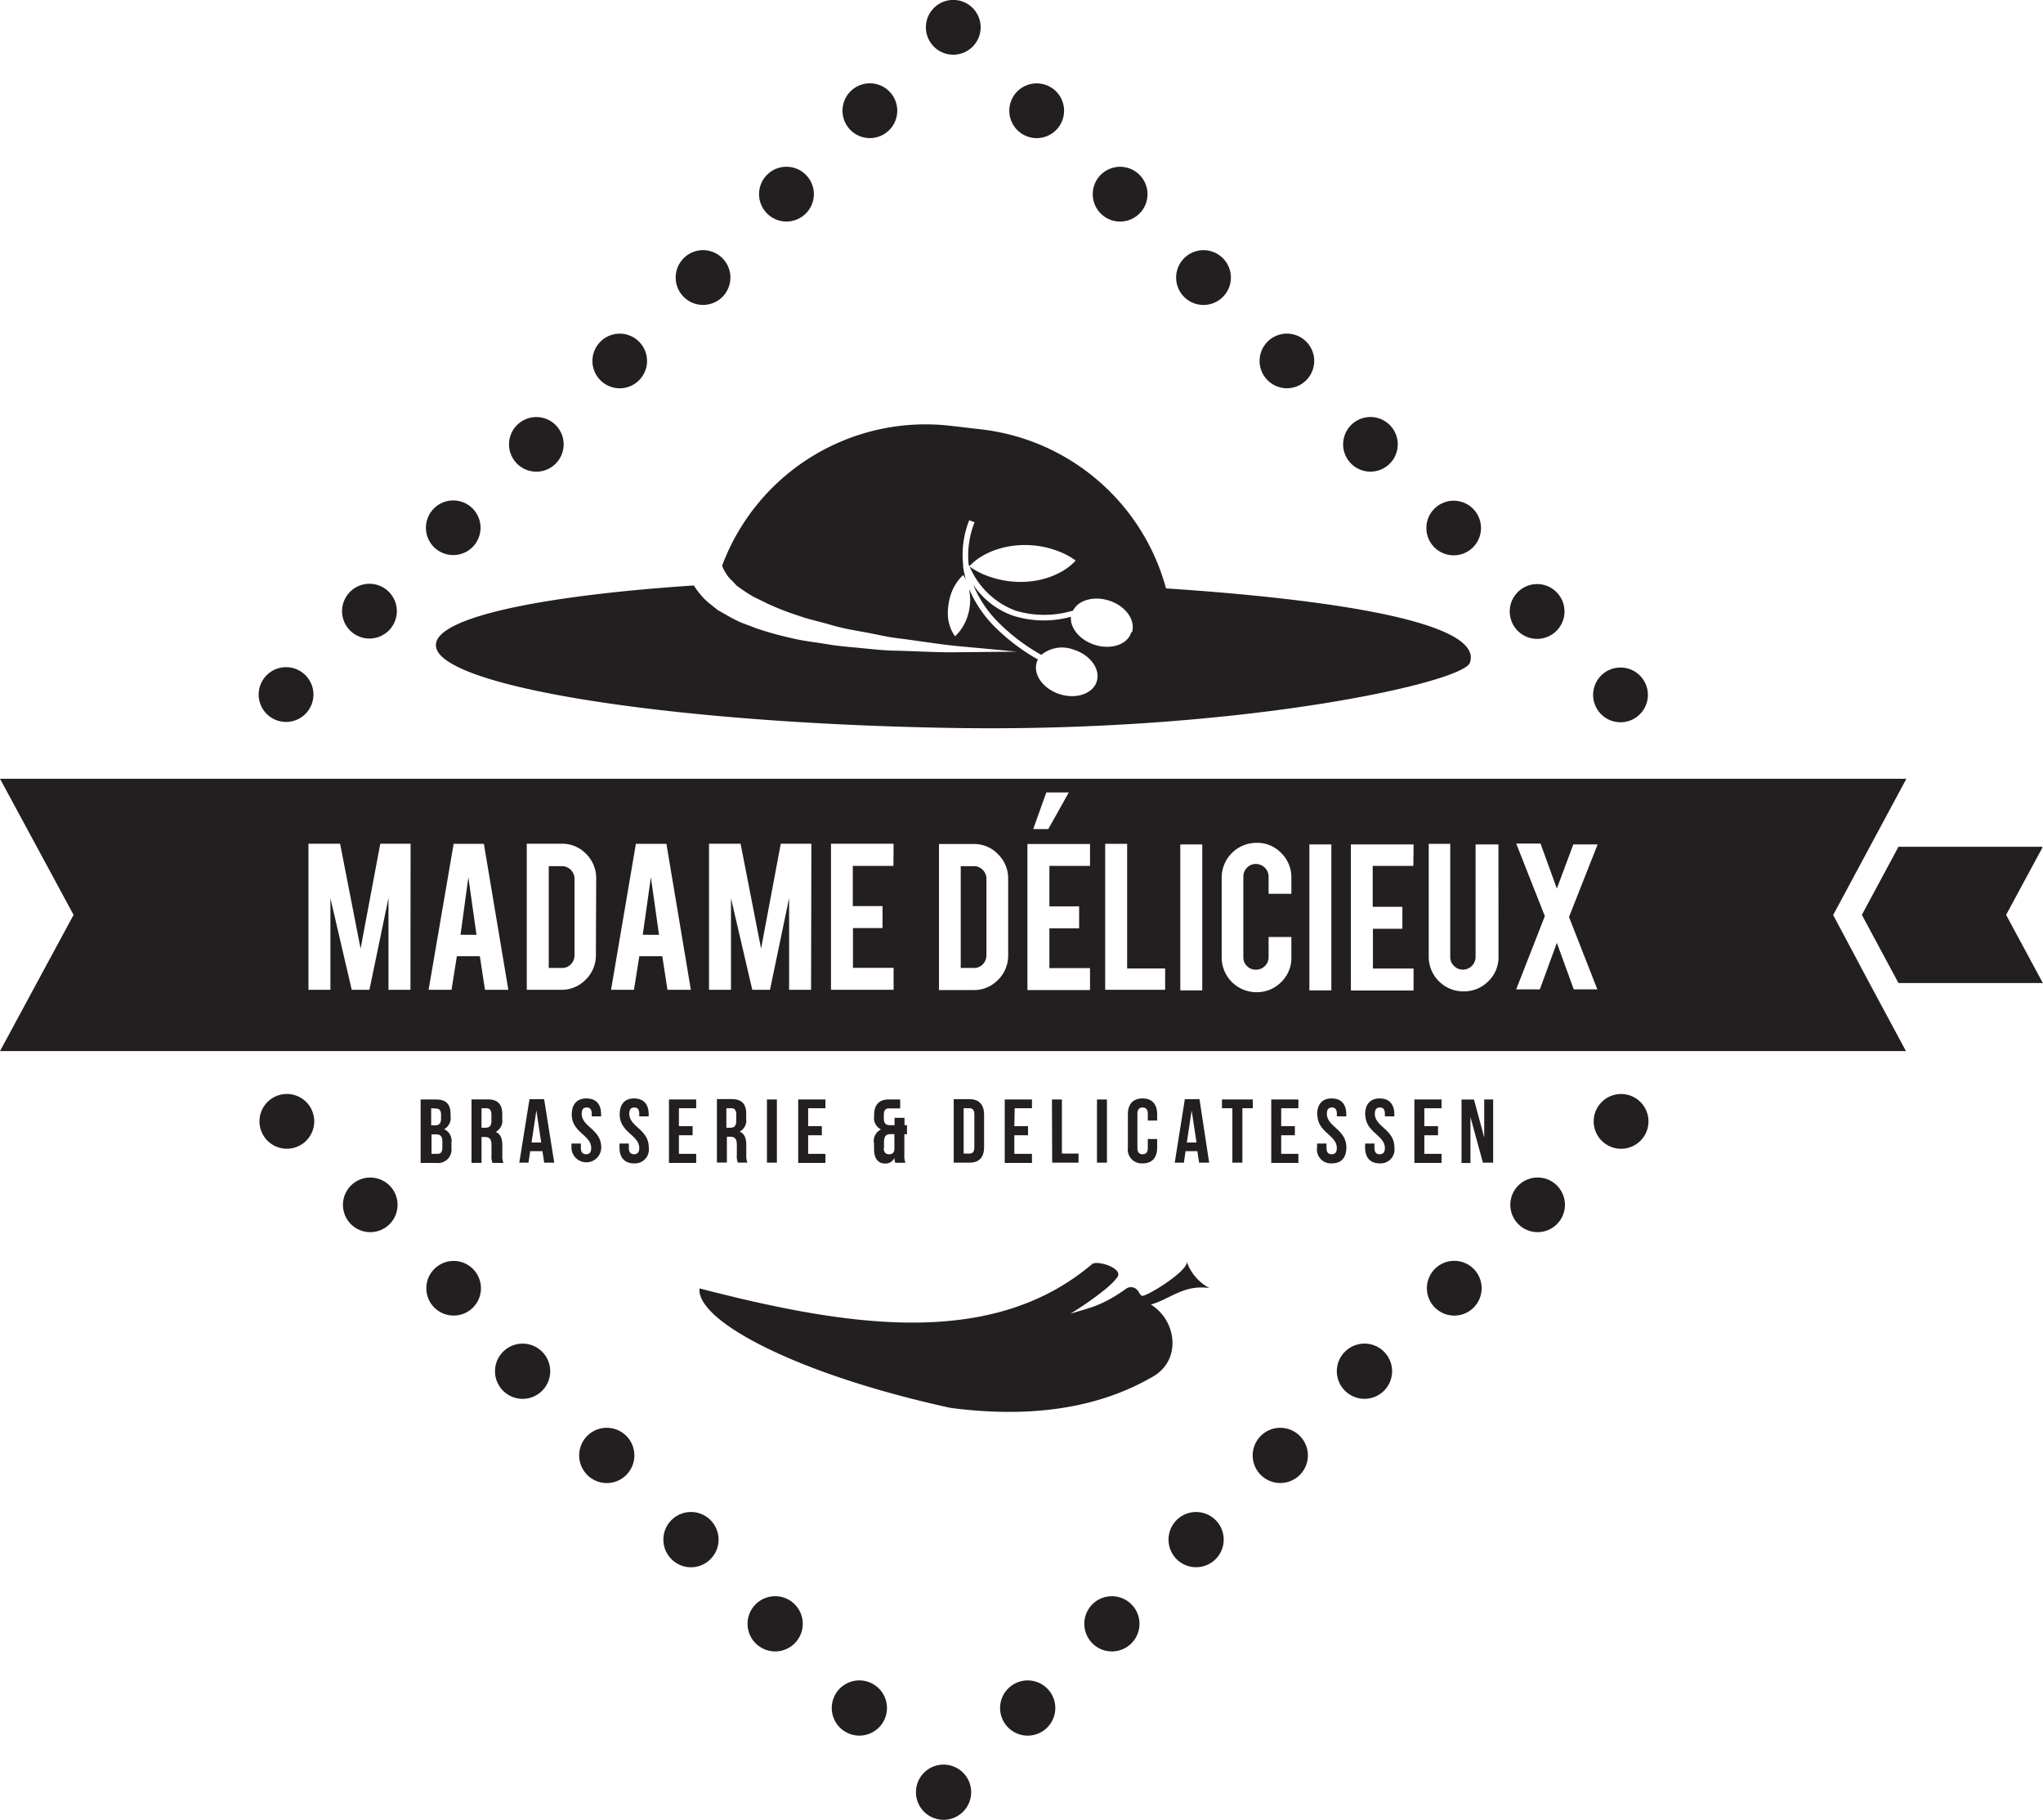 <svg id="Laag_1" data-name="Laag 1" xmlns="http://www.w3.org/2000/svg" viewBox="0 0 279.04 248.55"><defs><style>.cls-1{fill:#231f20;}</style></defs><path class="cls-1" d="M163.72,81c25.29,1.68,43.35,5,41.5,10.16-1,2.76-31.78,9.56-70.81,8.9S63.87,94.3,64,88.73C64,85,78.19,82,99.23,80.6a8.63,8.63,0,0,0,.71,1,8.44,8.44,0,0,0,1.64,1.63l.94.75,1,.56a21,21,0,0,0,2.1,1.1l2.22.84a43.29,43.29,0,0,0,4.69,1.3c1.61.41,3.25.56,4.88.84s3.26.39,4.85.55,3.17.33,4.69.34c3,.08,5.88.26,8.32.21l8.08-.08s-3.21-.31-8-.75c-2.4-.22-5.18-.69-8.17-1.07-1.5-.16-3-.55-4.57-.83s-3.12-.54-4.65-1-3.09-.76-4.53-1.29a38.13,38.13,0,0,1-4.15-1.62c-.63-.32-1.27-.62-1.87-.92a18,18,0,0,1-1.58-1l-.74-.52L104.5,80a4.25,4.25,0,0,1-.91-1.1,4.34,4.34,0,0,1-.5-1A29.66,29.66,0,0,1,134.34,58.8l4.22.49A29.69,29.69,0,0,1,163.72,81m-4.65,6c.52-1.68-.89-3.63-3.15-4.34-2.09-.66-4.18-.05-4.9,1.37a13.6,13.6,0,0,1-7.88,0,11,11,0,0,1-6.24-6,10.45,10.45,0,0,0,1.93,1.07,13,13,0,0,0,5.67,1,11.76,11.76,0,0,0,3.55-.73,10.4,10.4,0,0,0,1.71-.84,7.77,7.77,0,0,0,1.62-1.33,10,10,0,0,0-2-1.13,14.18,14.18,0,0,0-1.94-.64,12.93,12.93,0,0,0-3.73-.33,12.09,12.09,0,0,0-3.55.74,10.4,10.4,0,0,0-1.71.84,7.7,7.7,0,0,0-1.59,1.29,1,1,0,0,0-.1-.21,12.33,12.33,0,0,1,.81-5.79l-.73-.28a12.84,12.84,0,0,0-.82,6.2l0,0L136,78a12.7,12.7,0,0,0,.39,1.81,3.59,3.59,0,0,0-.39-.63,6.29,6.29,0,0,0-.85,1,7.18,7.18,0,0,0-.57,1,7.41,7.41,0,0,0-.58,2.1,6.8,6.8,0,0,0,0,2.11,6.16,6.16,0,0,0,.31,1.07,4.49,4.49,0,0,0,.6,1.08,5.89,5.89,0,0,0,.85-1,6.69,6.69,0,0,0,.57-1,7,7,0,0,0,.58-2.09,6.57,6.57,0,0,0-.06-2.12l0-.19a16.5,16.5,0,0,0,3.63,5.26,27.48,27.48,0,0,0,5.74,4.31,2.38,2.38,0,0,0-.16.4c-.52,1.68.89,3.62,3.15,4.34s4.53-.07,5.05-1.75-.89-3.62-3.15-4.33a4.46,4.46,0,0,0-4.42.71,26.41,26.41,0,0,1-5.66-4.23,15.71,15.71,0,0,1-3.65-5.36,10.94,10.94,0,0,0,5.48,4.25,14,14,0,0,0,7.87.14c-.13,1.55,1.22,3.18,3.25,3.83,2.27.72,4.53-.06,5-1.74m124.43,47.8-4.95-9.18,4.95-9.17v-.13H263.76l-5,9.3,5,9.31H283.5ZM93.36,120.45l1.11,7.86H92.25Zm45.33-1a1.71,1.71,0,0,1,.5,1.23v10.43a1.72,1.72,0,0,1-.49,1.22,1.62,1.62,0,0,1-1.21.51h-1.81v-13.9h1.81A1.61,1.61,0,0,1,138.69,119.45Zm-78.15-3.58H56.4L53.71,130.2l-2.8-14.33H46.59v19.95h3v-12.5l2.91,12.5h2.42l2.6-12.53v12.53h3Zm13.35,19.95-3.34-19.93H66.42L63,135.82h3.13l.73-4.58H70l.7,4.58Zm12-15.19a4.61,4.61,0,0,0-1.37-3.36,4.53,4.53,0,0,0-3.35-1.4H76.41v19.95h4.72a4.52,4.52,0,0,0,3.34-1.4,4.64,4.64,0,0,0,1.38-3.37Zm12.93,15.19-3.34-19.93H91.31l-3.39,19.93h3.13l.73-4.58h3.14l.7,4.58Zm16.46-19.95H111.1l-2.69,14.33-2.8-14.33H101.3v19.95h3v-12.5l2.91,12.5h2.42l2.61-12.53v12.53h3Zm11.23,0h-8.55v19.95h8.55v-3h-5.55v-5.43H125v-3h-4.06V118.9h5.55Zm20.86-7-1.79,5h2.06l2.8-5Zm-5.21,11.8a4.62,4.62,0,0,0-1.38-3.36,4.51,4.51,0,0,0-3.34-1.4h-4.73v19.95h4.73a4.56,4.56,0,0,0,3.34-1.4,4.64,4.64,0,0,0,1.38-3.37Zm11.18-4.76h-8.55v19.95h8.55v-3h-5.55v-5.43h4.06v-3h-4.06V118.9h5.55Zm10.26,17h-5.19V115.89h-3v19.93h8.19Zm5.07-16.94h-3v19.93h3Zm12.17,4.55a4.61,4.61,0,0,0-1.38-3.37,4.54,4.54,0,0,0-3.37-1.4,4.76,4.76,0,0,0-4.77,4.77v10.88a4.75,4.75,0,0,0,4.77,4.75,4.64,4.64,0,0,0,3.36-1.38,4.57,4.57,0,0,0,1.39-3.37v-2.79h-3.11v2.75a1.64,1.64,0,0,1-.51,1.22,1.71,1.71,0,0,1-1.23.5,1.66,1.66,0,0,1-1.21-.5,1.63,1.63,0,0,1-.5-1.22V120.37a1.66,1.66,0,0,1,.5-1.22,1.63,1.63,0,0,1,1.21-.51,1.74,1.74,0,0,1,1.74,1.73v2.34h3.11Zm5.46-4.55h-3v19.93h3Zm11.23,0h-8.56v19.95h8.56v-3h-5.55v-5.43H196v-3h-4.05V118.9h5.55Zm11.59,0H206v15.38a1.74,1.74,0,0,1-1.72,1.72,1.68,1.68,0,0,1-1.23-.51,1.63,1.63,0,0,1-.51-1.21V115.89h-2.94V131.3a4.73,4.73,0,0,0,4.76,4.74,4.66,4.66,0,0,0,3.37-1.37,4.53,4.53,0,0,0,1.4-3.37Zm9.64,9.91,3.91-9.91h-3.32L217.1,122l-2.23-6.15h-3.32l3.91,9.91-3.91,10h3.23l2.32-6.35,2.31,6.35h3.22ZM82.43,119.45a1.71,1.71,0,0,1,.5,1.23v10.43a1.77,1.77,0,0,1-.49,1.22,1.63,1.63,0,0,1-1.21.51H79.41v-13.9h1.82A1.64,1.64,0,0,1,82.43,119.45Zm-14,1,1.11,7.86H67.36Zm191.35,14.44,5,9.3H4.46l10.05-18.6L4.46,107H264.84l-5,9.3-5,9.31ZM100,176.65c-.38,4.38,13.13,11.65,34.26,16.27,9.36,1.23,19.1.62,27.39-4.11,4.3-2.22,3.56-7.82,0-10,2.65-.75,4.49-2.76,8-2.25a6.53,6.53,0,0,1-3.09-3.57c.07,1.39-5.94,5-6.17,4.61-.55-.49-.21-.44-.76-.93a1.15,1.15,0,0,0-1.39,0c-3.57,2.54-5.29,2.62-7.6,3.41,2-1.23,5.35-3.53,6.34-4.89,1.21-1.31-2.86-2.56-3.42-1.85-13.68,11.53-33.17,8.54-53.58,3.26M69,70.08a3.73,3.73,0,1,0,0,5.28,3.73,3.73,0,0,0,0-5.28M57.57,81.47a3.74,3.74,0,1,0,0,5.28,3.74,3.74,0,0,0,0-5.28M46.18,92.86a3.74,3.74,0,1,0,0,5.28,3.74,3.74,0,0,0,0-5.28M91.74,47.3a3.73,3.73,0,1,0,0,5.28,3.73,3.73,0,0,0,0-5.28M80.35,58.69a3.73,3.73,0,1,0,0,5.28,3.73,3.73,0,0,0,0-5.28m34.17-34.18a3.74,3.74,0,1,0,0,5.29,3.73,3.73,0,0,0,0-5.29M103.13,35.9a3.74,3.74,0,1,0,0,5.29,3.75,3.75,0,0,0,0-5.29M137.31,1.73a3.74,3.74,0,1,0,0,5.28,3.74,3.74,0,0,0,0-5.28M125.92,13.12a3.74,3.74,0,1,0,0,5.28,3.74,3.74,0,0,0,0-5.28m74.45,57a3.73,3.73,0,1,0,5.28,0,3.73,3.73,0,0,0-5.28,0m11.39,11.39a3.74,3.74,0,1,0,5.29,0,3.73,3.73,0,0,0-5.29,0m11.39,11.39a3.74,3.74,0,1,0,5.29,0,3.75,3.75,0,0,0-5.29,0M177.59,47.3a3.73,3.73,0,1,0,5.28,0,3.73,3.73,0,0,0-5.28,0M189,58.69a3.73,3.73,0,1,0,5.28,0,3.73,3.73,0,0,0-5.28,0M154.81,24.51a3.74,3.74,0,1,0,5.28,0,3.74,3.74,0,0,0-5.28,0M166.2,35.9a3.74,3.74,0,1,0,5.28,0,3.74,3.74,0,0,0-5.28,0M143.41,13.12a3.74,3.74,0,1,0,5.29,0,3.75,3.75,0,0,0-5.29,0M69.06,179.22a3.73,3.73,0,1,0-5.28,0,3.73,3.73,0,0,0,5.28,0M57.67,167.83a3.73,3.73,0,1,0-5.28,0,3.73,3.73,0,0,0,5.28,0M46.28,156.44a3.74,3.74,0,1,0-5.28,0,3.74,3.74,0,0,0,5.28,0M90,202.08a3.77,3.77,0,1,0-5.33,0,3.75,3.75,0,0,0,5.33,0m-11.49-11.5a3.77,3.77,0,1,0-5.34,0,3.77,3.77,0,0,0,5.34,0M113,225.08a3.77,3.77,0,1,0-5.33,0,3.77,3.77,0,0,0,5.33,0m-11.5-11.5a3.77,3.77,0,1,0-5.33,0,3.75,3.75,0,0,0,5.33,0m34.5,34.5a3.77,3.77,0,1,0-5.33,0,3.77,3.77,0,0,0,5.33,0m-11.5-11.5a3.77,3.77,0,1,0-5.33,0,3.77,3.77,0,0,0,5.33,0m75.94-57.36a3.74,3.74,0,1,0,0-5.28,3.74,3.74,0,0,0,0,5.28m11.4-11.39a3.73,3.73,0,1,0,0-5.28,3.73,3.73,0,0,0,0,5.28m11.39-11.39a3.74,3.74,0,1,0,0-5.29,3.73,3.73,0,0,0,0,5.29m-46.57,45.64a3.77,3.77,0,1,0,0-5.33,3.77,3.77,0,0,0,0,5.33m11.5-11.5a3.77,3.77,0,1,0,0-5.33,3.75,3.75,0,0,0,0,5.33m-34.5,34.5a3.77,3.77,0,1,0,0-5.33,3.78,3.78,0,0,0,0,5.33m11.5-11.5a3.77,3.77,0,1,0,0-5.33,3.78,3.78,0,0,0,0,5.33m-23,23a3.77,3.77,0,1,0,0-5.33,3.77,3.77,0,0,0,0,5.33M64,150.8H61.91v8.67h2.15a1.84,1.84,0,0,0,2.06-2.06v-.7a1.75,1.75,0,0,0-1-1.86A1.7,1.7,0,0,0,66,153.1v-.31C66,151.46,65.38,150.8,64,150.8Zm0,1.24c.49,0,.7.27.7.89v.48c0,.7-.31.92-.82.92h-.53V152Zm0,3.53c.62,0,.88.25.88,1.05v.76c0,.64-.25.85-.7.85h-.78v-2.66Zm9.22,3.9a2.48,2.48,0,0,1-.15-1.05v-1.34c0-.91-.22-1.56-.9-1.85a1.72,1.72,0,0,0,.89-1.75v-.69c0-1.33-.61-2-2-2H68.86v8.67h1.37v-3.53h.47c.62,0,.89.3.89,1.1v1.36a2.79,2.79,0,0,0,.12,1.07ZM70.88,152c.48,0,.7.27.7.89v.86c0,.69-.31.91-.82.91h-.53V152Zm7.9-1.24h-2l-1.39,8.67h1.25l.24-1.57h1.67l.24,1.57h1.37Zm-1.06,1.54.66,4.38H77.06Zm4.83.54c0,2.48,2.66,2.81,2.66,4.59,0,.62-.27.85-.7.85s-.71-.23-.71-.85v-.61H82.51v.53a2,2,0,1,0,4.07,0c0-2.48-2.67-2.81-2.67-4.6,0-.61.25-.85.68-.85s.69.24.69.85v.36h1.28v-.27c0-1.39-.68-2.18-2-2.18S82.55,151.49,82.55,152.88Zm6.55,0c0,2.48,2.67,2.81,2.67,4.59,0,.62-.28.85-.71.85s-.71-.23-.71-.85v-.61H89.07v.53c0,1.38.69,2.18,2,2.18a1.9,1.9,0,0,0,2-2.18c0-2.48-2.66-2.81-2.66-4.6,0-.61.24-.85.68-.85s.68.24.68.85v.36h1.29v-.27c0-1.39-.69-2.18-2-2.18S89.1,151.49,89.1,152.88Zm8.09-.84h2.36V150.8H95.83v8.67h3.72v-1.24H97.19v-2.54h1.87v-1.24H97.19Zm9.35,7.43a2.64,2.64,0,0,1-.15-1.05v-1.34c0-.91-.22-1.56-.9-1.85a1.71,1.71,0,0,0,.89-1.75v-.69c0-1.33-.6-2-2-2h-2v8.67h1.36v-3.53h.47c.62,0,.89.3.89,1.1v1.36a2.52,2.52,0,0,0,.13,1.07ZM104.33,152c.48,0,.69.27.69.89v.86c0,.69-.31.91-.82.91h-.53V152Zm4.88,7.43h1.36V150.8h-1.36Zm5.63-7.43h2.36V150.8h-3.72v8.67h3.72v-1.24h-2.36v-2.54h1.87v-1.24h-1.87Zm9,4.67v.88c0,1.27.51,2,1.51,2a1.3,1.3,0,0,0,1.27-.78,2,2,0,0,0,.12.68h1.39a2.48,2.48,0,0,1-.15-1.05v-2.85h.36v-1.24H128v-1h-1.36v1H126c-.51,0-.82-.22-.82-.92v-.53c0-.62.26-.84.7-.84h1.53V150.8h-1.56c-1.36,0-2,.76-2,2.14v.16a1.71,1.71,0,0,0,.94,1.79A1.78,1.78,0,0,0,123.81,156.71Zm1.36.76v-.8c0-.8.28-1.1.9-1.1h.52v2c0,.55-.3.76-.71.76S125.17,158.09,125.17,157.47Zm9.52,2h2.15c1.36,0,2-.76,2-2.14v-4.39c0-1.38-.67-2.14-2-2.14h-2.15Zm2.13-7.43c.43,0,.69.22.69.84v4.51c0,.62-.26.84-.69.84h-.77V152Zm6.2,0h2.36V150.8h-3.72v8.67h3.72v-1.24H143v-2.54h1.87v-1.24H143Zm5.12,7.43h3.6v-1.24H149.5V150.8h-1.36Zm6.12,0h1.36V150.8h-1.36Zm6.94-3.23v1.23c0,.62-.28.85-.71.85s-.71-.23-.71-.85v-4.68c0-.61.28-.85.71-.85s.71.24.71.85v.93h1.28v-.84c0-1.39-.69-2.18-2-2.18s-2,.79-2,2.18v4.51a1.9,1.9,0,0,0,2,2.18c1.34,0,2-.8,2-2.18v-1.15Zm7.06-5.44h-2l-1.38,8.67h1.25l.23-1.57H168l.24,1.57h1.37Zm-1.07,1.54.66,4.38h-1.32Zm4.14-.3h1.42v7.43h1.37V152h1.42V150.8h-4.21Zm8.09,0h2.35V150.8h-3.71v8.67h3.71v-1.24h-2.35v-2.54h1.87v-1.24h-1.87Zm4.94.84c0,2.48,2.66,2.81,2.66,4.59,0,.62-.27.85-.7.85s-.71-.23-.71-.85v-.61h-1.29v.53a1.9,1.9,0,0,0,2,2.18c1.34,0,2-.8,2-2.18,0-2.48-2.66-2.81-2.66-4.6,0-.61.25-.85.68-.85s.68.24.68.85v.36h1.29v-.27c0-1.39-.68-2.18-2-2.18S184.36,151.49,184.36,152.88Zm6.55,0c0,2.48,2.67,2.81,2.67,4.59,0,.62-.28.85-.71.85s-.71-.23-.71-.85v-.61h-1.28v.53c0,1.38.69,2.18,2,2.18a1.9,1.9,0,0,0,2-2.18c0-2.48-2.67-2.81-2.67-4.6,0-.61.25-.85.69-.85s.68.24.68.85v.36h1.29v-.27c0-1.39-.69-2.18-2-2.18S190.91,151.49,190.91,152.88ZM199,152h2.35V150.8h-3.71v8.67h3.71v-1.24H199v-2.54h1.87v-1.24H199Zm8,7.43h1.4V150.8h-1.22V156l-1.4-5.19h-1.7v8.67h1.22v-6.28Z" transform="translate(-4.46 -0.64)"/></svg>